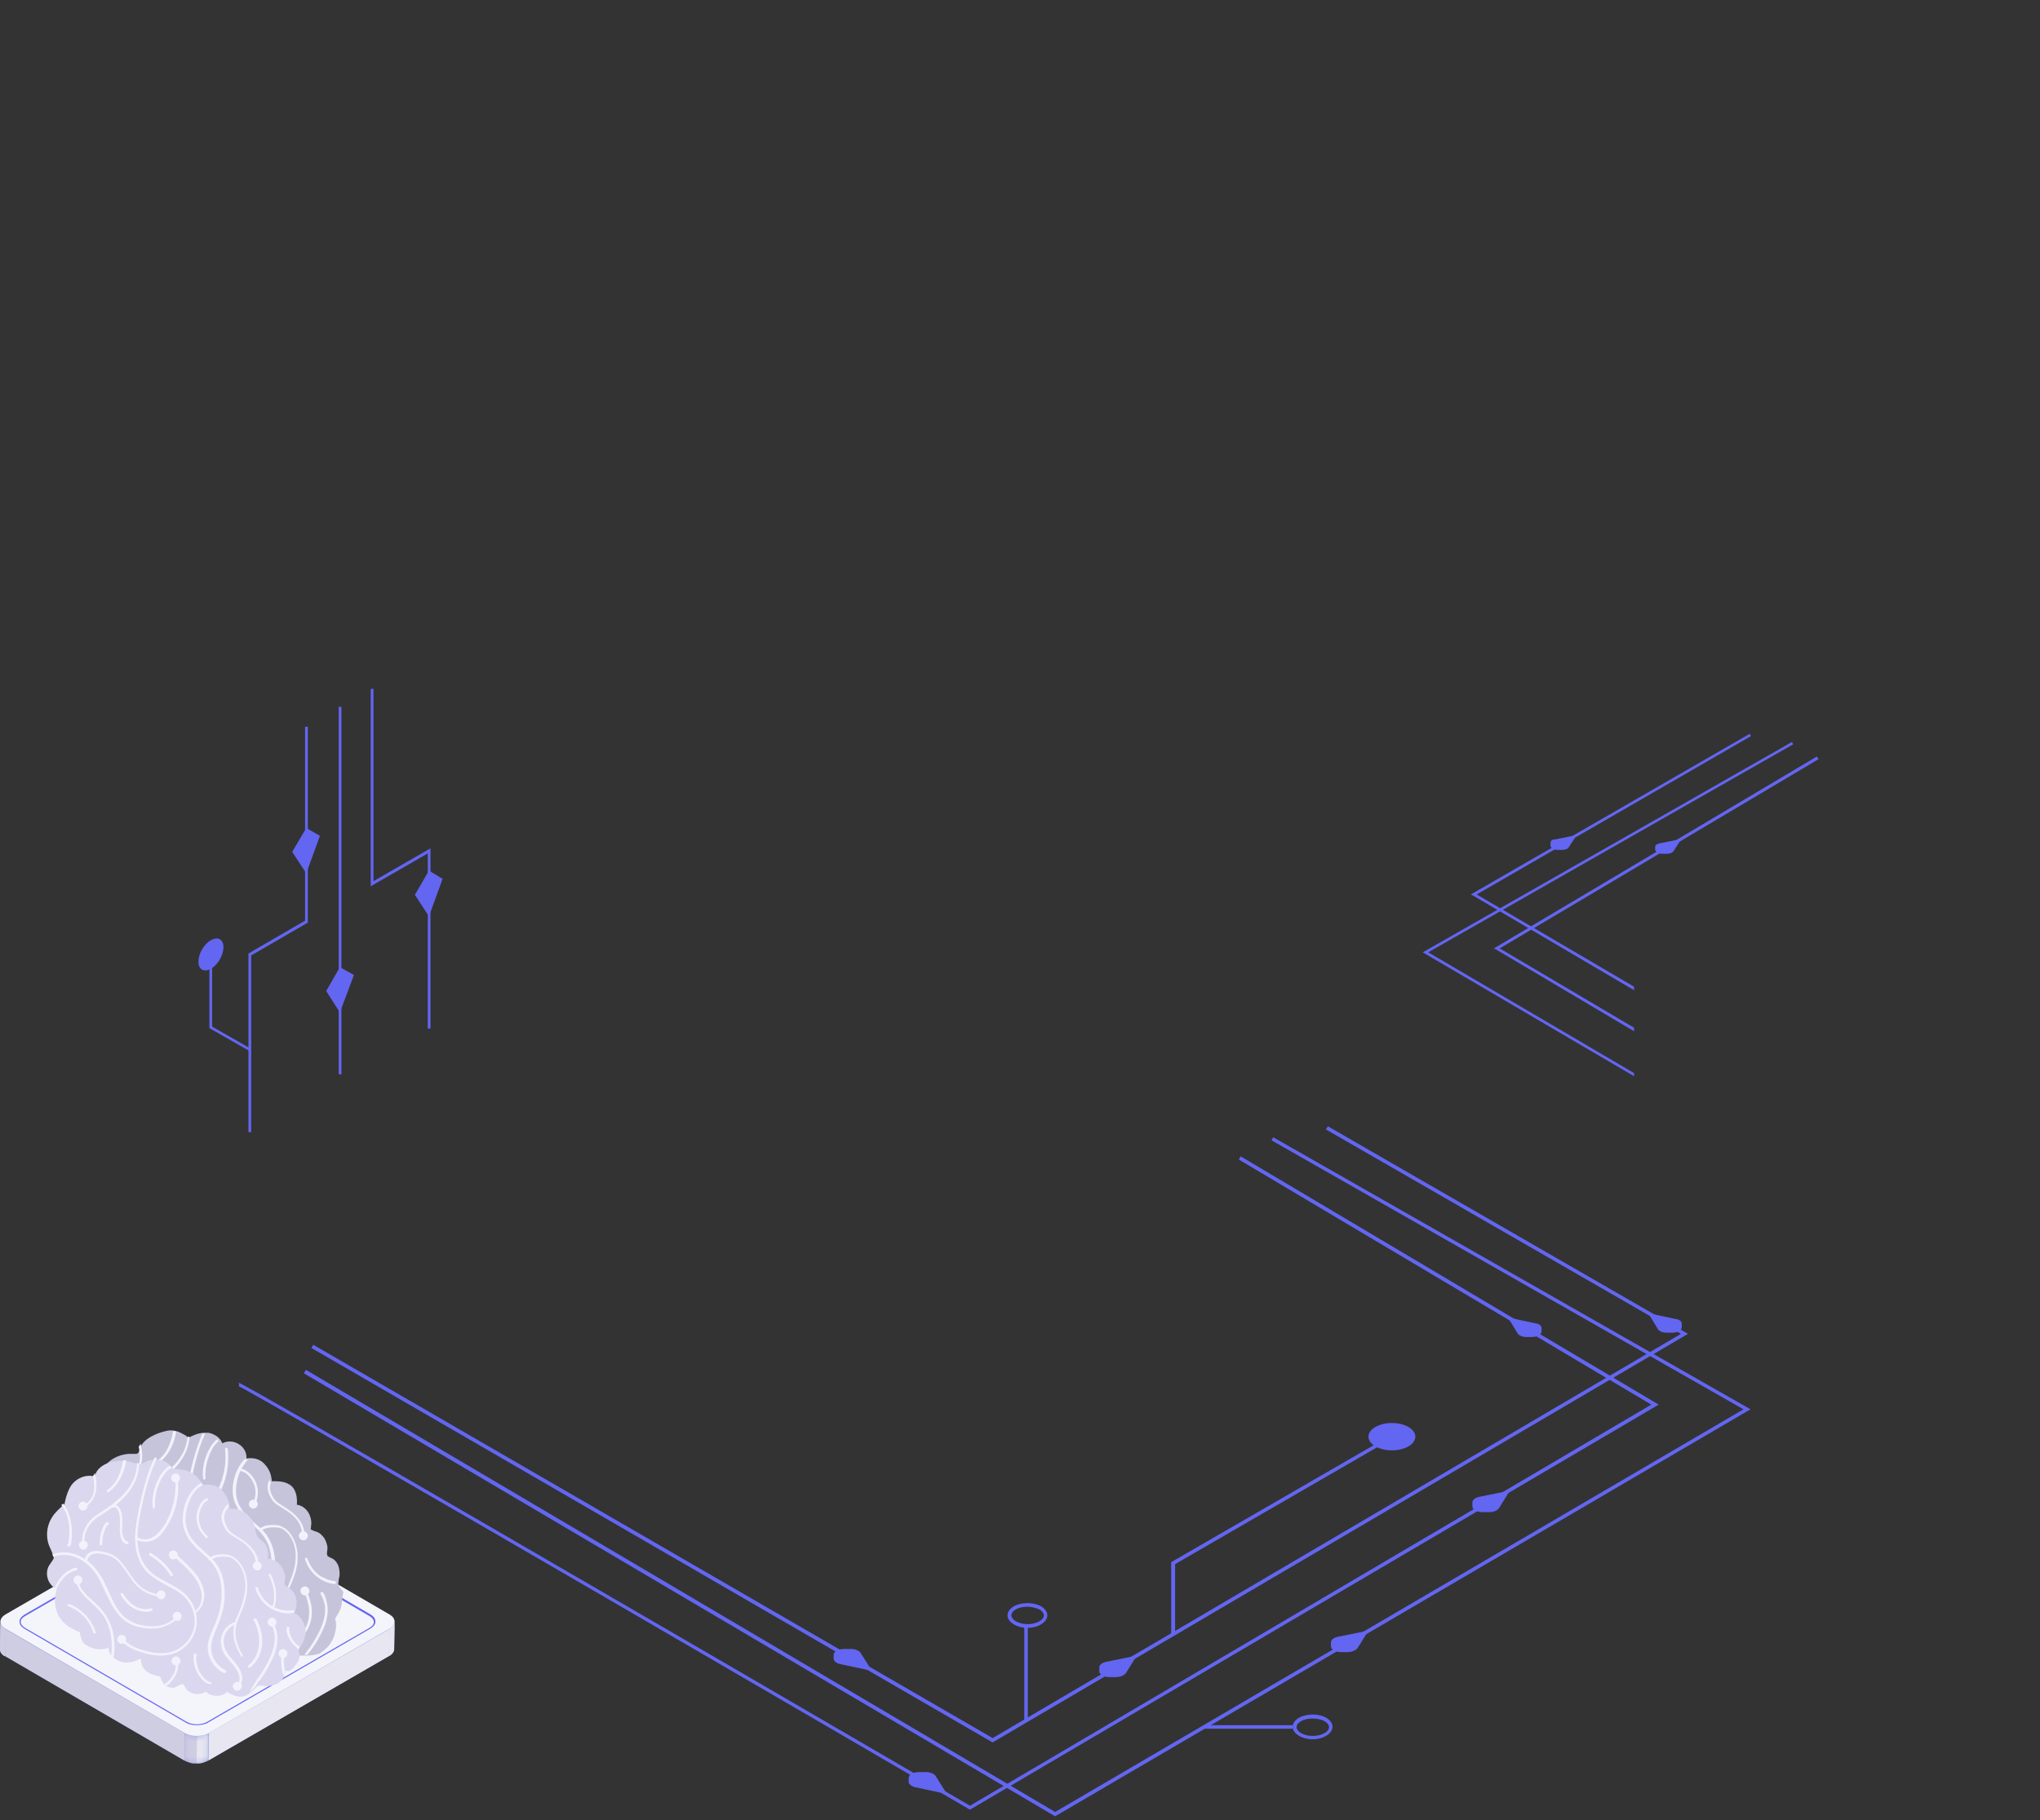 <?xml version="1.0" encoding="UTF-8"?> <svg xmlns="http://www.w3.org/2000/svg" width="400" height="357" viewBox="0 0 400 357" fill="none"><rect x="0" y="0" width="400" height="357" fill="#333333" stroke="none"/> <g clip-path="url(#clip0_177_7)"> <path d="M320.414 193.526L289.544 175.431L343.317 144.378L343.087 143.918L288.395 175.431L288.855 175.661L320.414 194.216V193.526Z" fill="#6366F1"></path> <path d="M320.414 201.577L294.064 186.012L356.568 148.902L356.262 148.365L292.915 186.012L293.374 186.242L320.414 202.267V201.577Z" fill="#6366F1"></path> <path d="M320.414 210.471L280.046 186.779L351.589 145.988L351.36 145.528L278.974 186.779L279.357 187.009L320.414 211.085V210.471Z" fill="#6366F1"></path> <path d="M324.55 166.076V166.613C324.55 167.073 325.163 167.457 325.929 167.457H326.848C327.461 167.457 327.997 167.227 328.15 166.92L329.682 164.543L325.546 165.386C324.933 165.463 324.55 165.77 324.55 166.076Z" fill="#6366F1"></path> <path d="M304.021 165.31V165.847C304.021 166.307 304.634 166.69 305.4 166.69H306.319C306.932 166.69 307.468 166.46 307.622 166.153L309.154 163.776L305.017 164.62C304.328 164.62 304.021 164.926 304.021 165.31Z" fill="#6366F1"></path> <path d="M194.638 341.738L194.485 341.662L61.049 264.374L61.432 263.76L194.638 340.895L329.605 261.613L259.977 221.513L260.36 220.899L330.984 261.613L330.448 261.92L194.638 341.738Z" fill="#6366F1"></path> <path d="M190.195 354.927L190.042 354.85C188.663 354.006 49.177 272.732 46.802 271.888L46.879 271.582L46.802 271.198C47.645 271.198 125.163 316.283 190.195 354.16L323.784 275.492L242.895 227.417L243.278 226.804L325.239 275.492L324.703 275.799L190.195 354.927Z" fill="#6366F1"></path> <path d="M206.894 356.229L206.741 356.153L59.594 269.357L59.977 268.667L206.894 355.386L341.861 276.411L249.33 223.659L249.636 223.046L343.24 276.411L342.704 276.718L206.894 356.229Z" fill="#6366F1"></path> <path d="M230.41 320.576H229.644V306.391L271.85 282.009L272.156 282.622L230.41 306.775V320.576Z" fill="#6366F1"></path> <path d="M253.466 338.364H236.231V339.054H253.466V338.364Z" fill="#6366F1"></path> <path d="M257.373 341.125C256.377 341.125 255.458 340.895 254.692 340.435C253.926 339.975 253.466 339.362 253.466 338.671C253.466 337.981 253.926 337.368 254.692 336.908C256.224 336.065 258.598 336.065 260.054 336.908C260.82 337.368 261.279 337.981 261.279 338.671C261.279 339.362 260.82 339.975 260.054 340.435C259.288 340.895 258.368 341.125 257.373 341.125ZM257.373 337.061C256.53 337.061 255.687 337.215 255.075 337.598C254.538 337.905 254.232 338.288 254.232 338.748C254.232 339.132 254.538 339.592 255.075 339.898C256.377 340.665 258.445 340.665 259.747 339.898C260.283 339.592 260.59 339.208 260.59 338.748C260.59 338.365 260.283 337.905 259.747 337.598C259.058 337.215 258.215 337.061 257.373 337.061Z" fill="#6366F1"></path> <path d="M201.532 319.119H200.843V337.368H201.532V319.119Z" fill="#6366F1"></path> <path d="M201.455 319.273C200.46 319.273 199.54 319.042 198.774 318.582C198.008 318.122 197.549 317.509 197.549 316.819C197.549 316.129 198.008 315.515 198.774 315.055C200.306 314.212 202.681 314.212 204.136 315.055C204.902 315.515 205.362 316.129 205.362 316.819C205.362 317.509 204.902 318.122 204.136 318.582C203.447 319.042 202.451 319.273 201.455 319.273ZM201.455 315.132C200.613 315.132 199.77 315.285 199.157 315.669C198.621 315.976 198.315 316.359 198.315 316.819C198.315 317.202 198.621 317.662 199.157 317.969C200.46 318.736 202.528 318.736 203.83 317.969C204.366 317.662 204.673 317.279 204.673 316.819C204.673 316.436 204.366 315.976 203.83 315.669C203.141 315.362 202.298 315.132 201.455 315.132Z" fill="#6366F1"></path> <path d="M272.922 284.463C275.461 284.463 277.518 283.261 277.518 281.779C277.518 280.297 275.461 279.096 272.922 279.096C270.384 279.096 268.326 280.297 268.326 281.779C268.326 283.261 270.384 284.463 272.922 284.463Z" fill="#6366F1"></path> <path d="M302.26 260.464V261.154C302.26 261.767 301.417 262.227 300.421 262.227H299.272C298.506 262.227 297.817 261.921 297.587 261.537L295.672 258.394L301.034 259.544C301.8 259.62 302.26 260.004 302.26 260.464Z" fill="#6366F1"></path> <path d="M329.759 259.62V260.31C329.759 260.923 328.916 261.384 327.92 261.384H326.771C326.005 261.384 325.316 261.077 325.086 260.693L323.171 257.55L328.533 258.7C329.299 258.777 329.759 259.16 329.759 259.62Z" fill="#6366F1"></path> <path d="M163.462 325.33V324.563C163.462 323.873 164.382 323.413 165.531 323.413H166.833C167.675 323.413 168.441 323.72 168.748 324.18L170.969 327.707L164.841 326.403C163.999 326.25 163.462 325.79 163.462 325.33Z" fill="#6366F1"></path> <path d="M178.169 349.482V348.716C178.169 348.025 179.088 347.565 180.237 347.565H181.54C182.382 347.565 183.148 347.872 183.455 348.332L185.676 351.859L179.548 350.556C178.782 350.402 178.169 349.942 178.169 349.482Z" fill="#6366F1"></path> <path d="M218.767 328.934H217.541C216.392 328.934 215.55 328.397 215.55 327.784V327.017C215.55 326.557 216.086 326.097 216.852 325.944L222.903 324.717L220.758 328.167C220.375 328.627 219.609 328.934 218.767 328.934Z" fill="#6366F1"></path> <path d="M291.995 296.577H290.693C289.544 296.577 288.702 296.041 288.702 295.427V294.661C288.702 294.201 289.238 293.74 290.004 293.587L296.055 292.36L293.91 295.811C293.604 296.271 292.838 296.577 291.995 296.577Z" fill="#6366F1"></path> <path d="M264.267 324.027H262.964C261.815 324.027 260.973 323.49 260.973 322.877V322.11C260.973 321.65 261.509 321.19 262.275 321.036L268.326 319.81L266.182 323.26C265.875 323.643 265.109 324.027 264.267 324.027Z" fill="#6366F1"></path> <path d="M48.717 222.049V187.009L59.824 180.569V142.538H60.36V180.952L49.253 187.393V222.049H48.717Z" fill="#6366F1"></path> <path d="M84.412 201.731H83.876V167.38L72.693 173.821V135.101H73.229V172.824L84.412 166.384V201.731Z" fill="#6366F1"></path> <path d="M66.948 138.628H66.411V210.702H66.948V138.628Z" fill="#6366F1"></path> <path d="M57.296 167.074L60.054 162.396L62.735 163.93L60.054 171.291L57.296 167.074Z" fill="#6366F1"></path> <path d="M63.96 194.37L66.641 189.692L69.399 191.226L66.641 198.587L63.96 194.37Z" fill="#6366F1"></path> <path d="M81.348 175.508L84.106 170.754L86.787 172.364L84.106 179.725L81.348 175.508Z" fill="#6366F1"></path> <path d="M48.87 206.102L41.057 201.655V187.163H41.593V201.348L49.1 205.642L48.87 206.102Z" fill="#6366F1"></path> <path d="M38.912 188.619C38.912 190.153 39.985 190.766 41.364 190C42.742 189.233 43.815 187.316 43.815 185.782C43.815 184.249 42.742 183.636 41.364 184.402C39.985 185.169 38.912 187.009 38.912 188.619Z" fill="#6366F1"></path> <path d="M0.077 318.122L0 323.413C0 323.489 0 323.566 0 323.643V323.719C0 323.796 0 323.796 0.077 323.873C0.077 323.949 0.153 324.026 0.153 324.026C0.153 324.026 0.153 324.026 0.153 324.103C0.23 324.179 0.23 324.256 0.306 324.333C0.306 324.333 0.306 324.333 0.383 324.409C0.46 324.486 0.46 324.486 0.536 324.563C0.536 324.563 0.613 324.563 0.613 324.639C0.689 324.716 0.766 324.793 0.919 324.793L36.078 345.265C36.231 345.341 36.461 345.418 36.614 345.495C36.691 345.495 36.767 345.572 36.844 345.572C36.997 345.648 37.074 345.648 37.227 345.725C37.304 345.725 37.38 345.725 37.457 345.802C37.61 345.802 37.687 345.878 37.84 345.878C37.916 345.878 37.993 345.878 38.146 345.878C38.3 345.878 38.376 345.878 38.529 345.878C38.606 345.878 38.759 345.878 38.836 345.878C38.912 345.878 38.989 345.878 39.142 345.878C39.295 345.878 39.372 345.802 39.525 345.802C39.602 345.802 39.678 345.802 39.755 345.725C39.908 345.725 39.985 345.648 40.138 345.572C40.215 345.572 40.291 345.572 40.368 345.495C40.521 345.418 40.751 345.341 40.904 345.265L76.293 324.793C76.982 324.409 77.288 323.873 77.288 323.413L77.365 318.045C77.365 317.509 77.059 317.049 76.369 316.665L41.21 296.193C39.908 295.426 37.763 295.426 36.461 296.193L1.072 316.665C0.383 317.125 0.077 317.585 0.077 318.122ZM77.212 318.659V318.582C77.212 318.582 77.212 318.582 77.212 318.659ZM77.288 318.275V318.199C77.365 318.199 77.365 318.199 77.288 318.275ZM77.288 318.429V318.352C77.288 318.429 77.288 318.429 77.288 318.429ZM76.982 318.966L77.059 318.889C76.982 318.966 76.982 318.966 76.982 318.966ZM77.059 318.812C77.059 318.812 77.059 318.735 77.135 318.735C77.135 318.735 77.135 318.812 77.059 318.812Z" fill="#98A4E0"></path> <path d="M0.077 318.122L0 323.489C0 324.026 0.306 324.486 0.996 324.869L1.072 319.502C0.383 319.119 0.077 318.582 0.077 318.122Z" fill="#CFCDE2"></path> <mask id="mask0_177_7" style="mask-type:luminance" maskUnits="userSpaceOnUse" x="0" y="318" width="2" height="7"> <path d="M0.077 318.122L0 323.489C0 324.026 0.306 324.486 0.996 324.869L1.072 319.502C0.383 319.119 0.077 318.582 0.077 318.122Z" fill="white"></path> </mask> <g mask="url(#mask0_177_7)"> <path d="M0.077 318.122L0 323.489C0 323.643 0 323.796 0.077 323.949L0.153 318.582C0.077 318.429 0.077 318.275 0.077 318.122Z" fill="#CFCDE2"></path> <path d="M0.153 318.582L0.077 323.949C0.23 324.256 0.536 324.639 0.996 324.869L1.072 319.502C0.613 319.195 0.306 318.889 0.153 318.582Z" fill="#CFCDE2"></path> </g> <path d="M77.288 323.412L77.365 318.045C77.365 318.582 77.058 319.042 76.369 319.425L76.293 324.792C76.982 324.409 77.288 323.872 77.288 323.412Z" fill="#E7E6F1"></path> <mask id="mask1_177_7" style="mask-type:luminance" maskUnits="userSpaceOnUse" x="76" y="318" width="2" height="7"> <path d="M77.288 323.412L77.365 318.045C77.365 318.582 77.058 319.042 76.369 319.425L76.293 324.792C76.982 324.409 77.288 323.872 77.288 323.412Z" fill="white"></path> </mask> <g mask="url(#mask1_177_7)"> <path d="M76.369 319.502L76.293 324.869C76.982 324.486 77.288 323.949 77.288 323.489L77.365 318.122C77.365 318.582 76.982 319.119 76.369 319.502Z" fill="#E7E6F1"></path> </g> <path d="M0.996 319.502V324.792L36.155 345.265V339.897L0.996 319.502Z" fill="#CFCDE2"></path> <path d="M40.98 339.897L40.904 345.265L76.293 324.792L76.369 319.502L40.98 339.897Z" fill="#E7E6F1"></path> <mask id="mask2_177_7" style="mask-type:luminance" maskUnits="userSpaceOnUse" x="36" y="339" width="5" height="7"> <path d="M36.155 339.897L36.078 345.265C37.38 346.031 39.525 346.031 40.827 345.265L40.904 339.897C39.602 340.664 37.533 340.664 36.155 339.897Z" fill="white"></path> </mask> <g mask="url(#mask2_177_7)"> <path d="M36.155 339.897L36.078 345.265C36.767 345.648 37.61 345.878 38.529 345.801L38.606 340.434C37.763 340.511 36.844 340.281 36.155 339.897Z" fill="#CFCDE2"></path> <path d="M38.606 340.511L38.529 345.879C39.372 345.879 40.215 345.649 40.827 345.342L40.904 339.975C40.291 340.281 39.449 340.511 38.606 340.511Z" fill="#E7E6F1"></path> </g> <path d="M1.072 316.665C-0.23 317.432 -0.23 318.659 1.072 319.426L36.231 339.898C37.533 340.664 39.678 340.664 40.98 339.898L76.369 319.426C77.671 318.659 77.671 317.432 76.369 316.665L41.21 296.193C39.908 295.426 37.763 295.426 36.461 296.193L1.072 316.665Z" fill="#F4F4FB"></path> <path d="M38.606 338.364C37.763 338.364 36.997 338.211 36.385 337.828L4.749 319.426C4.136 319.042 3.83 318.582 3.83 318.046C3.83 317.509 4.213 317.049 4.826 316.665L36.614 298.264C37.84 297.574 39.831 297.574 41.057 298.264L72.692 316.665C73.305 317.049 73.612 317.509 73.612 318.046C73.612 318.582 73.229 319.042 72.616 319.426L40.827 337.828C40.215 338.211 39.372 338.364 38.606 338.364ZM4.902 316.972C4.366 317.279 4.06 317.662 4.06 318.122C4.06 318.506 4.366 318.966 4.902 319.272L36.538 337.674C37.687 338.364 39.525 338.364 40.674 337.674L72.463 319.272C72.999 318.966 73.305 318.582 73.305 318.122C73.305 317.739 72.999 317.279 72.463 316.972L40.827 298.57C39.678 297.88 37.84 297.88 36.691 298.57L4.902 316.972Z" fill="#6366F1"></path> <path d="M67.024 314.441C66.948 314.671 66.948 314.978 66.871 315.208C66.794 315.438 66.718 315.592 66.641 315.822C66.411 316.282 66.181 316.742 65.875 317.202C65.799 317.355 65.722 317.508 65.645 317.585C65.722 317.585 65.722 317.662 65.799 317.815C65.875 318.122 65.952 318.659 65.875 319.349C65.799 319.732 65.722 320.192 65.569 320.729C65.492 321.035 65.339 321.342 65.186 321.649C64.726 322.569 63.96 323.489 62.735 324.256C62.352 324.486 61.432 324.639 60.513 324.716C60.283 324.716 60.054 324.716 59.9 324.716C58.981 324.716 58.215 324.716 58.215 324.716C58.215 324.716 57.909 324.869 57.449 325.022C57.066 325.176 56.53 325.406 55.994 325.636C53.466 326.633 49.713 327.859 49.559 326.709C45.5 328.55 44.198 326.249 44.427 324.562C43.049 326.249 40.368 325.483 40.138 323.336C35.925 322.722 36.461 319.885 36.461 319.885C32.555 322.186 30.027 319.272 30.257 317.892C28.648 318.505 26.81 318.122 25.507 317.125C24.971 316.742 24.665 314.901 24.665 314.901C24.665 314.901 24.205 314.825 23.516 314.518C22.214 313.905 21.141 313.061 20.529 311.758C19.762 310.301 19.686 308.461 20.222 306.851C19.303 306.314 18.537 305.471 18.307 304.397C18.154 303.707 18.307 302.864 18.69 302.174C18.92 301.867 19.38 301.407 19.303 301.023C19.303 300.64 18.69 299.95 18.537 299.643C18.077 298.647 17.848 297.65 17.694 296.576C17.618 295.81 17.618 295.503 18.077 294.889C18.69 294.276 19.303 293.663 19.762 292.896C19.839 292.743 19.916 292.589 19.916 292.436C19.916 292.283 19.839 292.129 19.839 292.053C19.073 290.212 19.839 287.989 21.371 286.685C22.444 285.765 23.746 285.305 25.124 285.152C25.354 285.152 25.737 285.152 26.12 285.152C26.503 285.152 26.81 285.152 26.963 285.075C27.346 284.845 27.346 284.078 27.576 283.695C27.882 283.158 28.342 282.622 28.878 282.238C29.72 281.625 30.793 281.165 31.789 280.858C32.401 280.705 33.091 280.475 33.703 280.551C34.01 280.551 34.316 280.628 34.546 280.705C34.699 280.705 34.776 280.781 34.929 280.781C35.465 281.011 36.002 281.318 36.538 281.625C36.614 281.701 36.614 281.701 36.691 281.778C36.767 281.855 36.844 281.932 36.997 281.932C37.151 281.932 37.227 281.855 37.38 281.778C37.457 281.778 37.457 281.701 37.533 281.701C38.3 281.318 39.219 281.011 40.138 281.011C40.291 281.011 40.521 281.011 40.674 281.011C40.751 281.011 40.827 281.011 40.904 281.011C41.67 281.165 42.436 281.548 42.972 282.085C43.049 282.238 43.202 282.315 43.278 282.468C43.432 282.698 43.508 282.852 43.585 283.082C44.581 282.545 45.883 282.622 46.802 283.235C47.721 283.772 48.334 284.768 48.334 285.842C48.334 285.919 48.334 285.919 48.334 285.995V286.072C48.334 286.072 48.564 285.995 48.947 285.995C49.023 285.995 49.1 285.995 49.1 285.995C49.866 285.995 51.015 286.149 51.934 287.222C52.7 288.065 53.083 288.909 53.236 289.982C53.236 290.136 53.313 290.366 53.313 290.519C53.389 290.519 53.466 290.519 53.543 290.519C54.309 290.519 55.151 290.519 55.841 290.749C56.3 290.902 56.76 291.132 57.143 291.439C58.139 292.359 58.292 293.816 58.215 295.119C59.288 295.273 60.207 296.04 60.666 297.036C60.896 297.573 61.049 298.186 61.049 298.723C61.049 299.03 60.973 299.26 60.973 299.567C60.896 300.027 60.82 299.873 61.203 300.103C61.662 300.333 62.198 300.41 62.658 300.717C63.041 301.023 63.424 301.407 63.654 301.79C63.807 302.097 63.96 302.404 64.037 302.71C64.113 302.864 64.113 303.094 64.19 303.324C64.266 303.707 64.113 304.244 64.113 304.627C64.113 304.78 64.113 304.934 64.19 305.087C64.19 305.164 64.266 305.241 64.343 305.241C64.42 305.317 64.496 305.394 64.573 305.394C64.803 305.547 65.109 305.624 65.339 305.777C65.799 306.084 66.105 306.544 66.335 307.081C66.564 307.771 66.641 308.461 66.564 309.151C66.488 309.458 66.411 309.688 66.411 309.994C66.411 310.148 66.335 310.301 66.335 310.531C66.335 310.684 66.335 310.761 66.411 310.914C66.564 311.451 67.101 311.758 67.331 312.295C67.101 313.061 67.101 313.828 67.024 314.441Z" fill="#C6C4DB"></path> <path d="M44.657 311.758C44.581 311.835 44.504 311.911 44.428 311.988C44.351 312.065 44.274 312.141 44.198 312.141C43.355 312.755 41.9 313.752 39.678 313.752C39.525 313.752 39.449 313.752 39.295 313.752C37.074 313.675 35.236 313.062 33.933 311.911C32.325 310.531 31.406 308.538 30.486 306.621C29.95 305.471 29.414 304.244 28.725 303.171C27.652 301.56 26.12 300.334 24.588 299.72C23.133 299.183 21.524 299.183 20.222 299.644C20.222 299.49 20.146 299.337 20.069 299.183C21.524 298.647 23.209 298.647 24.818 299.26C25.431 299.49 26.044 299.797 26.657 300.257C26.81 300.41 27.04 300.487 27.193 300.64C27.959 301.254 28.648 302.02 29.261 302.941C30.027 304.014 30.563 305.241 31.099 306.468C32.018 308.461 32.784 310.301 34.393 311.605C35.619 312.601 37.304 313.215 39.449 313.292C41.67 313.368 43.049 312.525 43.968 311.835C44.044 311.758 44.198 311.681 44.274 311.605C44.351 311.528 44.428 311.451 44.504 311.375C44.581 311.298 44.81 311.298 44.887 311.451C44.81 311.528 44.734 311.681 44.657 311.758Z" fill="#F2F2FC"></path> <path d="M37.151 281.779C37.074 283.542 36.385 285.306 35.159 286.916C34.393 287.913 33.55 288.756 32.631 289.446C32.401 289.6 32.248 289.753 32.018 289.906C31.252 290.443 30.486 290.98 29.797 291.44L29.644 291.516C29.108 291.823 28.571 292.207 28.188 292.59C27.116 293.587 26.427 295.043 26.427 296.5C26.427 296.807 26.427 297.114 26.503 297.42C26.503 297.574 26.427 297.727 26.273 297.727C26.12 297.727 26.044 297.65 26.044 297.497C25.967 297.19 25.967 296.884 25.967 296.577C25.967 294.967 26.656 293.357 27.882 292.207C28.342 291.746 28.878 291.44 29.414 291.056L29.567 290.98C31.329 289.83 33.397 288.373 34.852 286.533C36.002 285.076 36.614 283.466 36.767 281.856C36.921 281.856 36.997 281.779 37.151 281.702C36.997 281.855 37.074 281.779 37.151 281.779Z" fill="#F2F2FC"></path> <path d="M34.776 297.19C34.393 297.19 33.933 296.884 33.704 296.424C33.244 295.504 33.244 294.43 33.321 293.357V293.05C33.321 292.053 33.321 290.903 32.631 290.136C32.478 289.983 32.248 289.906 32.172 289.983C32.018 290.06 31.865 290.06 31.789 289.906C31.712 289.753 31.712 289.6 31.865 289.523C32.248 289.293 32.708 289.523 32.938 289.753C33.78 290.596 33.857 291.977 33.78 293.05V293.357C33.704 294.353 33.704 295.35 34.163 296.117C34.24 296.27 34.47 296.654 34.776 296.654C34.929 296.654 35.006 296.73 35.006 296.884C35.082 297.114 34.929 297.19 34.776 297.19Z" fill="#F2F2FC"></path> <path d="M27.576 283.158C27.729 283.925 27.882 284.692 27.882 285.535C27.882 286.839 27.499 287.989 26.81 288.832C26.58 289.139 26.273 289.369 26.044 289.599C25.89 289.676 25.814 289.829 25.661 289.906C25.584 289.906 25.584 289.982 25.507 289.982C25.431 289.982 25.354 289.982 25.278 289.906C25.201 289.829 25.201 289.599 25.354 289.522C25.507 289.446 25.661 289.292 25.814 289.215C26.044 289.062 26.273 288.832 26.503 288.602C27.116 287.912 27.499 286.839 27.422 285.612C27.422 284.998 27.346 284.385 27.193 283.772L27.576 283.158Z" fill="#F2F2FC"></path> <path d="M54.079 322.339C54.002 322.416 53.926 322.493 53.849 322.493H53.773C51.704 321.572 50.326 319.272 50.555 316.972C50.632 315.899 51.092 314.825 51.551 313.828L51.704 313.445C52.7 311.145 53.16 309.305 53.236 307.618C53.466 302.481 51.321 300.64 49.33 298.877C48.028 297.727 46.649 296.5 45.959 294.43C45.117 292.053 45.883 288.526 47.721 286.456C47.798 286.302 47.951 286.226 48.104 286.072C48.104 286.149 48.104 286.149 48.104 286.226V286.302C48.104 286.302 48.334 286.226 48.717 286.226C48.487 286.379 48.334 286.609 48.181 286.839C46.572 288.756 45.806 292.13 46.572 294.353C47.185 296.27 48.487 297.343 49.789 298.57C50.249 299.03 50.785 299.414 51.245 299.874C51.398 300.027 51.475 300.104 51.628 300.257C53.007 301.791 54.079 303.937 53.926 307.694C53.849 309.458 53.39 311.375 52.394 313.675L52.241 314.058C51.858 314.978 51.398 315.975 51.321 317.049C51.092 319.119 52.317 321.189 54.232 322.033C54.079 322.033 54.156 322.186 54.079 322.339Z" fill="#F2F2FC"></path> <path d="M32.248 317.586C32.248 318.353 32.172 318.966 32.018 319.579C31.865 319.426 31.712 319.349 31.559 319.196C31.635 318.736 31.712 318.199 31.712 317.586C31.788 314.979 31.099 312.525 29.797 310.838C29.184 310.072 28.495 309.458 27.805 308.768C26.886 307.925 25.89 307.005 25.278 305.931C25.048 305.625 24.971 305.241 24.895 305.011C24.818 304.781 24.818 304.551 24.895 304.321C24.895 304.168 25.048 304.091 25.201 304.168C25.354 304.168 25.431 304.321 25.354 304.474C25.278 304.628 25.278 304.858 25.354 305.011C25.431 305.241 25.507 305.471 25.661 305.701C26.273 306.775 27.193 307.541 28.112 308.385C28.801 309.075 29.567 309.688 30.18 310.532C31.635 312.372 32.325 314.826 32.248 317.586Z" fill="#F2F2FC"></path> <path d="M64.267 316.052C64.19 317.125 63.96 318.352 63.347 319.579C62.811 320.805 62.122 322.109 61.049 323.566C60.973 323.719 60.82 323.872 60.743 323.949C60.59 324.179 60.437 324.332 60.283 324.562C60.054 324.562 59.824 324.562 59.671 324.562C59.901 324.256 60.13 323.949 60.36 323.642C60.437 323.489 60.59 323.336 60.666 323.259C61.662 321.802 62.352 320.575 62.888 319.349C63.424 318.122 63.73 316.972 63.73 315.975C63.807 314.978 63.577 314.058 63.194 313.291C63.118 313.061 62.964 312.908 62.888 312.678C62.811 312.601 62.811 312.371 62.964 312.295C63.041 312.218 63.271 312.218 63.347 312.371C63.501 312.601 63.654 312.831 63.73 313.061C64.113 314.058 64.267 315.055 64.267 316.052Z" fill="#F2F2FC"></path> <path d="M57.373 319.195C57.296 319.195 57.22 319.118 57.143 319.042C55.841 316.972 55.305 314.748 55.841 312.754C55.994 312.141 56.224 311.604 56.53 310.991L56.607 310.761C57.22 309.304 57.986 307.311 57.986 305.317C57.986 303.247 57.296 301.407 55.994 300.333C55.688 300.027 55.305 299.797 54.998 299.72C54.615 299.566 54.156 299.566 53.696 299.566C53.16 299.566 52.624 299.566 52.011 299.797C51.705 299.873 51.475 300.027 51.245 300.257C51.168 300.333 50.938 300.333 50.862 300.257C50.785 300.18 50.785 300.027 50.862 299.873C51.092 299.643 51.475 299.49 51.781 299.336C52.394 299.106 53.083 299.106 53.62 299.106C54.079 299.106 54.615 299.106 55.075 299.336C55.458 299.49 55.841 299.72 56.224 300.027C57.603 301.253 58.369 303.247 58.369 305.394C58.369 307.541 57.603 309.534 56.913 311.068L56.76 311.298C56.53 311.834 56.3 312.371 56.147 312.985C55.688 314.748 56.147 316.895 57.373 318.812C57.449 318.965 57.449 319.118 57.296 319.195C57.449 319.195 57.373 319.195 57.373 319.195Z" fill="#F2F2FC"></path> <path d="M23.746 297.113C23.669 297.42 23.516 297.65 23.286 297.65H23.209C23.056 297.65 22.98 297.497 22.98 297.343C22.98 297.19 23.056 297.113 23.209 297.113V297.037C23.439 295.503 23.439 294.2 23.286 293.05C23.056 291.669 22.597 290.519 21.831 289.523C21.907 289.446 21.984 289.369 22.061 289.369C22.137 289.292 22.214 289.216 22.214 289.216C22.98 290.213 23.516 291.516 23.746 292.973C24.052 294.2 23.976 295.58 23.746 297.113Z" fill="#F2F2FC"></path> <path d="M42.896 282.622C42.359 283.082 41.9 283.618 41.517 284.385C40.598 286.149 40.138 288.066 40.291 289.906C40.291 290.059 40.215 290.136 40.061 290.212C39.908 290.212 39.832 290.136 39.832 289.982C39.602 288.066 40.061 285.995 41.057 284.155C41.517 283.312 42.053 282.698 42.589 282.238C42.666 282.392 42.742 282.468 42.896 282.622Z" fill="#F2F2FC"></path> <path d="M48.258 313.675C47.798 315.822 46.266 317.739 44.198 318.582C43.355 318.889 42.436 319.119 41.364 319.119C40.291 319.119 39.142 318.965 37.917 318.582C36.231 318.122 34.929 317.509 34.087 316.665C33.857 316.435 33.704 316.282 33.474 316.052C33.397 315.975 33.397 315.745 33.55 315.668C33.627 315.592 33.857 315.592 33.934 315.745C34.087 315.975 34.316 316.129 34.47 316.359C35.312 317.125 36.461 317.662 38.07 318.122C40.444 318.812 42.436 318.812 44.045 318.122C45.883 317.355 47.338 315.592 47.798 313.598C48.181 311.605 47.568 309.458 46.189 307.924C45.194 306.774 43.738 306.008 42.359 305.317C40.981 304.551 39.525 303.784 38.376 302.557C37.074 301.1 36.308 299.03 36.231 296.73C36.231 296.5 36.231 296.27 36.231 296.04C36.231 295.963 36.231 295.886 36.231 295.886C36.231 294.046 36.614 292.283 36.921 290.596C37.534 287.529 38.376 284.232 39.678 281.165C39.832 281.165 40.061 281.165 40.215 281.165C38.836 284.232 38.07 287.529 37.457 290.673C37.074 292.359 36.768 294.123 36.768 295.886C36.768 296.117 36.768 296.27 36.768 296.5C36.768 296.577 36.768 296.653 36.768 296.73C36.844 298.953 37.61 300.947 38.836 302.25C39.832 303.401 41.287 304.167 42.666 304.857C44.045 305.624 45.5 306.391 46.572 307.618C47.262 308.384 47.798 309.381 48.104 310.378C48.181 310.531 48.181 310.761 48.258 310.915C48.411 311.835 48.487 312.755 48.258 313.675Z" fill="#F2F2FC"></path> <path d="M38.146 296.73C37.457 296.73 36.767 296.5 36.308 296.117C36.231 296.04 36.155 295.887 36.308 295.734C36.385 295.657 36.538 295.58 36.691 295.734C37.533 296.424 38.759 296.347 39.602 295.887C40.444 295.504 41.134 294.737 41.9 293.663C43.661 290.903 44.504 287.453 44.121 284.232C44.121 284.079 44.198 284.002 44.351 283.926C44.504 283.926 44.581 284.002 44.657 284.156C45.04 287.606 44.274 291.056 42.359 293.97C41.593 295.197 40.827 295.964 39.908 296.424C39.219 296.654 38.682 296.73 38.146 296.73Z" fill="#F2F2FC"></path> <path d="M48.028 310.992C47.951 310.992 47.874 310.915 47.798 310.838C47.721 310.685 47.721 310.531 47.874 310.455C48.717 309.918 49.33 308.845 49.33 307.618C49.407 306.621 49.023 305.471 48.411 304.398C47.798 303.401 46.955 302.481 46.189 301.714C45.423 300.947 44.581 300.18 43.661 299.414C43.585 299.337 43.508 299.184 43.585 299.03C43.662 298.954 43.815 298.877 43.968 298.954C44.964 299.644 45.883 300.564 46.572 301.254C47.338 302.021 48.258 302.941 48.87 304.014C49.56 305.164 49.943 306.391 49.866 307.464C49.789 308.768 49.177 309.995 48.181 310.685C48.104 310.992 48.104 310.992 48.028 310.992Z" fill="#F2F2FC"></path> <path d="M51.015 324.639C50.479 324.563 50.019 324.333 49.56 323.873C48.257 322.569 47.568 320.652 47.798 318.812C47.798 318.659 47.951 318.582 48.104 318.582C48.257 318.582 48.334 318.735 48.334 318.889C48.104 320.576 48.717 322.339 49.943 323.566C50.326 323.949 50.709 324.179 51.092 324.256C51.245 324.256 51.321 324.409 51.321 324.563C51.245 324.486 51.168 324.639 51.015 324.639Z" fill="#F2F2FC"></path> <path d="M38.529 310.454C37.687 310.454 36.844 310.224 36.078 309.764C35.082 309.228 34.24 308.307 33.55 307.157C33.474 307.004 33.55 306.851 33.627 306.774C33.78 306.697 33.933 306.774 34.01 306.851C34.623 307.924 35.465 308.767 36.308 309.304C37.304 309.918 38.529 310.071 39.525 309.764C39.678 309.764 39.831 309.841 39.831 309.918C39.831 310.071 39.755 310.224 39.678 310.224C39.295 310.454 38.912 310.454 38.529 310.454Z" fill="#F2F2FC"></path> <path d="M28.418 314.672C28.342 314.672 28.189 314.595 28.189 314.518C27.499 312.142 25.584 310.148 23.286 309.305C23.133 309.228 23.056 309.075 23.133 308.998C23.21 308.845 23.363 308.768 23.439 308.845C25.89 309.765 27.882 311.912 28.648 314.365C28.648 314.518 28.572 314.672 28.418 314.672Z" fill="#F2F2FC"></path> <path d="M59.747 301.177C59.747 301.33 59.671 301.407 59.518 301.407C59.364 301.407 59.288 301.254 59.288 301.177C59.288 300.947 59.288 300.717 59.211 300.487C59.135 300.027 58.981 299.567 58.828 299.107C58.139 297.573 56.683 296.576 55.534 295.886L55.305 295.733C54.692 295.35 54.079 295.043 53.619 294.506C53.313 294.199 53.083 293.739 52.853 293.279C52.547 292.589 52.471 292.053 52.471 291.516C52.471 291.056 52.624 290.596 52.853 290.136C52.853 290.289 52.93 290.519 52.93 290.672C53.007 290.672 53.083 290.672 53.16 290.672C53.083 290.979 53.007 291.209 52.93 291.516C52.93 291.976 53.007 292.513 53.236 293.049C53.466 293.509 53.619 293.893 53.926 294.199C54.309 294.66 54.922 295.043 55.458 295.35L55.688 295.503C56.913 296.27 58.445 297.343 59.211 298.953C59.441 299.413 59.594 299.95 59.671 300.563C59.747 300.64 59.747 300.947 59.747 301.177Z" fill="#F2F2FC"></path> <path d="M49.866 295.273C49.943 295.273 49.943 295.197 50.019 295.12C50.556 293.97 50.709 292.666 50.402 291.44C50.096 290.213 49.33 289.139 48.258 288.449C47.721 288.143 47.262 287.989 46.879 287.989C46.725 287.989 46.649 288.143 46.649 288.219C46.649 288.373 46.802 288.449 46.879 288.449C47.185 288.449 47.568 288.603 48.028 288.833C48.947 289.446 49.636 290.443 49.943 291.516C50.249 292.59 50.096 293.817 49.636 294.813C49.56 294.967 49.636 295.12 49.713 295.12C49.713 295.35 49.789 295.35 49.866 295.273Z" fill="#F2F2FC"></path> <path d="M41.363 307.387C39.602 307.311 37.916 306.544 36.691 305.317C35.925 304.627 35.389 303.707 34.776 302.863C33.933 301.637 33.167 300.41 31.942 299.72C31.405 299.413 30.716 299.183 29.874 299.03C29.261 298.953 28.571 298.8 27.882 299.106C27.346 299.336 26.886 299.873 26.963 300.487C26.963 300.64 26.886 300.793 26.733 300.793C26.58 300.793 26.427 300.717 26.427 300.563C26.273 299.72 26.963 298.876 27.652 298.646C28.418 298.34 29.261 298.416 29.874 298.57C30.793 298.723 31.482 298.953 32.095 299.336C33.397 300.103 34.24 301.407 35.082 302.633C35.618 303.477 36.231 304.32 36.921 305.01C38.07 306.16 39.602 306.851 41.21 306.927C41.363 306.927 41.44 307.081 41.44 307.234C41.67 307.311 41.517 307.387 41.363 307.387Z" fill="#F2F2FC"></path> <path d="M56.453 325.253C56.377 325.253 56.3 325.253 56.3 325.176C56.224 325.1 56.224 324.946 56.3 324.793C56.76 324.256 56.913 323.413 56.607 322.646C56.377 321.879 55.841 321.189 55.304 320.576C55.228 320.499 55.151 320.346 55.075 320.269C54.615 319.733 54.079 319.196 53.696 318.506C53.16 317.509 52.93 316.282 53.236 315.209C53.543 313.905 54.615 312.755 55.917 312.372C56.071 312.295 56.224 312.372 56.224 312.525C56.3 312.679 56.224 312.832 56.071 312.832C54.922 313.215 54.079 314.135 53.773 315.286C53.543 316.206 53.696 317.279 54.232 318.199C54.538 318.813 55.075 319.349 55.534 319.886C55.611 319.963 55.688 320.116 55.764 320.193C56.3 320.806 56.913 321.573 57.143 322.416C57.449 323.413 57.296 324.41 56.683 325.1C56.607 325.253 56.53 325.253 56.453 325.253Z" fill="#F2F2FC"></path> <path d="M65.875 310.148C65.875 310.301 65.799 310.455 65.799 310.685C64.65 310.608 63.577 310.225 62.658 309.611C61.356 308.768 60.283 307.388 59.824 305.854C59.747 305.701 59.824 305.548 59.977 305.548C60.13 305.471 60.283 305.548 60.283 305.701C60.743 307.081 61.662 308.385 62.888 309.151C62.964 309.228 63.117 309.305 63.194 309.305C63.347 309.381 63.501 309.458 63.654 309.535C64.42 309.918 65.109 310.071 65.875 310.148Z" fill="#F2F2FC"></path> <path d="M58.675 321.419C58.598 321.419 58.522 321.419 58.445 321.342C58.368 321.265 58.368 321.035 58.522 320.959C59.671 320.039 60.437 318.582 60.59 316.895C60.743 315.438 60.36 313.905 59.671 312.295C59.594 312.295 59.517 312.295 59.441 312.218C59.364 312.141 59.364 311.988 59.441 311.834C59.517 311.758 59.671 311.758 59.747 311.758C59.901 311.758 60.054 311.911 60.13 312.065C60.896 313.751 61.279 315.361 61.126 316.895C60.973 318.658 60.13 320.269 58.905 321.265C58.828 321.419 58.752 321.419 58.675 321.419Z" fill="#F2F2FC"></path> <path d="M34.546 280.705C34.393 281.855 34.087 282.775 33.703 283.619C33.091 284.999 32.248 286.072 31.176 286.839C31.099 286.839 31.099 286.916 31.023 286.916C30.946 286.916 30.869 286.916 30.793 286.839C30.716 286.686 30.716 286.532 30.869 286.456C31.865 285.766 32.631 284.769 33.167 283.465C33.474 282.699 33.78 281.779 33.933 280.705C34.24 280.705 34.393 280.705 34.546 280.705Z" fill="#F2F2FC"></path> <path d="M20.682 306.467C20.835 306.007 21.065 305.547 21.294 305.164C21.907 304.167 22.597 303.324 23.439 302.863C23.899 302.557 24.358 302.403 24.741 302.327C24.895 302.327 24.971 302.173 24.971 302.02C24.971 301.867 24.818 301.79 24.665 301.79C24.205 301.867 23.669 302.097 23.209 302.403C22.29 302.94 21.524 303.784 20.912 304.934C20.758 305.24 20.605 305.547 20.452 305.854L20.682 306.467Z" fill="#F2F2FC"></path> <path d="M44.81 320.882C44.81 322.186 44.121 323.643 42.972 324.64C42.742 324.793 42.589 324.946 42.359 325.1C42.206 325.023 42.053 324.946 41.976 324.87C41.976 324.87 41.976 324.87 41.9 324.793C42.13 324.64 42.436 324.409 42.666 324.256C43.508 323.489 44.351 322.339 44.351 320.959C44.351 320.729 44.351 320.576 44.274 320.346C44.274 320.192 44.351 320.039 44.504 320.039C44.657 320.039 44.81 320.116 44.81 320.269C44.734 320.422 44.81 320.652 44.81 320.882Z" fill="#F2F2FC"></path> <path d="M29.567 297.42C29.414 297.42 29.337 297.344 29.337 297.19C29.337 295.887 29.567 294.66 30.18 293.51C30.333 293.28 30.486 292.896 30.869 292.896C31.023 292.896 31.099 292.973 31.176 293.126C31.176 293.28 31.099 293.357 30.946 293.433C30.869 293.433 30.716 293.587 30.64 293.817C30.103 294.89 29.797 296.04 29.874 297.267C29.797 297.267 29.72 297.42 29.567 297.42Z" fill="#F2F2FC"></path> <path d="M43.432 303.477C43.355 303.477 43.278 303.401 43.202 303.324C42.206 301.714 40.827 300.41 39.142 299.414C38.989 299.337 38.989 299.184 39.066 299.03C39.142 298.877 39.295 298.877 39.448 298.954C41.134 299.95 42.589 301.331 43.661 303.017C43.738 303.171 43.738 303.324 43.585 303.401C43.508 303.477 43.508 303.477 43.432 303.477Z" fill="#F2F2FC"></path> <path d="M43.891 300.18C43.432 300.18 43.049 299.874 42.972 299.337C42.972 298.877 43.279 298.494 43.815 298.417C44.274 298.417 44.657 298.724 44.734 299.26C44.657 299.72 44.351 300.18 43.891 300.18Z" fill="#F2F2FC"></path> <path d="M44.581 312.219C44.121 312.219 43.738 311.912 43.661 311.375C43.661 310.915 43.968 310.532 44.504 310.455C44.964 310.455 45.347 310.762 45.423 311.299C45.423 311.835 45.04 312.219 44.581 312.219Z" fill="#F2F2FC"></path> <path d="M33.78 316.665C33.321 316.665 32.938 316.358 32.861 315.821C32.861 315.361 33.167 314.978 33.704 314.901C34.163 314.901 34.546 315.208 34.623 315.745C34.546 316.281 34.24 316.665 33.78 316.665Z" fill="#F2F2FC"></path> <path d="M25.125 305.011C24.665 305.011 24.282 304.704 24.205 304.167C24.205 303.707 24.512 303.324 25.048 303.247C25.508 303.247 25.89 303.554 25.967 304.09C25.967 304.627 25.584 305.011 25.125 305.011Z" fill="#F2F2FC"></path> <path d="M26.197 298.264C25.737 298.264 25.354 297.957 25.278 297.42C25.278 296.96 25.584 296.577 26.12 296.5C26.58 296.5 26.963 296.807 27.039 297.343C27.039 297.88 26.656 298.264 26.197 298.264Z" fill="#F2F2FC"></path> <path d="M41.44 308.001C40.981 308.001 40.598 307.694 40.521 307.157C40.521 306.697 40.827 306.314 41.364 306.237C41.823 306.237 42.206 306.544 42.283 307.081C42.283 307.541 41.9 308.001 41.44 308.001Z" fill="#F2F2FC"></path> <path d="M59.517 302.097C59.058 302.097 58.675 301.791 58.598 301.254C58.598 300.794 58.904 300.411 59.441 300.334C59.9 300.334 60.283 300.641 60.36 301.177C60.36 301.637 59.977 302.097 59.517 302.097Z" fill="#F2F2FC"></path> <path d="M49.713 295.887C49.253 295.887 48.87 295.58 48.794 295.043C48.794 294.583 49.1 294.2 49.636 294.123C50.096 294.123 50.479 294.43 50.556 294.966C50.556 295.427 50.172 295.81 49.713 295.887Z" fill="#F2F2FC"></path> <path d="M56.454 325.943C55.994 325.943 55.611 325.637 55.534 325.1C55.534 324.64 55.841 324.256 56.377 324.18C56.837 324.18 57.22 324.486 57.296 325.023C57.296 325.483 56.913 325.867 56.454 325.943Z" fill="#F2F2FC"></path> <path d="M44.428 320.959C43.968 320.959 43.585 320.652 43.508 320.115C43.508 319.655 43.815 319.272 44.351 319.195C44.81 319.195 45.194 319.502 45.27 320.039C45.27 320.575 44.887 320.959 44.428 320.959Z" fill="#F2F2FC"></path> <path d="M59.824 312.908C59.364 312.908 58.981 312.601 58.905 312.065C58.905 311.605 59.211 311.221 59.747 311.145C60.207 311.145 60.59 311.451 60.667 311.988C60.667 312.525 60.284 312.908 59.824 312.908Z" fill="#F2F2FC"></path> <path d="M26.12 290.597C25.661 290.597 25.278 290.29 25.201 289.753C25.201 289.293 25.508 288.91 26.044 288.833C26.503 288.833 26.886 289.14 26.963 289.676C26.963 290.213 26.58 290.597 26.12 290.597Z" fill="#F2F2FC"></path> <path d="M59.211 322.492C59.134 322.645 58.981 322.875 58.828 323.029C58.751 323.182 58.598 323.335 58.598 323.489V323.565C58.522 324.179 58.905 324.639 58.675 325.252C58.522 325.866 58.062 326.402 57.679 326.939C57.449 327.169 57.219 327.476 56.913 327.629C56.607 327.783 56.224 327.783 55.994 327.629C55.994 327.706 55.994 327.859 55.994 327.936C55.994 328.166 55.917 328.473 55.764 328.703C55.458 329.393 54.921 329.929 54.309 330.236C53.696 330.543 53.007 330.696 52.317 330.696C51.858 330.696 51.321 330.543 50.862 330.62C50.785 330.62 50.632 330.62 50.555 330.696C50.402 330.773 50.325 330.85 50.249 330.926C50.172 331.003 50.096 331.08 50.019 331.156C49.713 331.386 49.483 331.693 49.176 331.923C48.64 332.383 48.028 332.69 47.338 332.766C46.342 332.843 45.347 332.306 44.504 331.846C43.432 332.92 41.44 332.843 40.368 331.77C39.602 332.306 38.606 332.383 37.687 332.076C37.304 331.923 36.921 331.693 36.614 331.386C36.461 331.233 36.385 331.003 36.231 330.773C36.155 330.62 36.002 330.389 35.925 330.313C35.848 330.313 35.848 330.313 35.772 330.313C35.312 330.313 34.546 330.926 34.087 331.003C33.627 331.08 33.167 330.926 32.708 330.773C32.554 330.696 32.401 330.62 32.325 330.543C32.325 330.543 32.325 330.543 32.248 330.466C32.095 330.313 31.788 329.776 31.635 329.393C31.482 329.086 31.405 328.856 31.405 328.856C31.329 328.856 31.252 328.856 31.176 328.779C27.116 328.013 27.652 325.252 27.652 325.252C25.354 326.556 23.516 326.096 22.444 325.252C22.29 325.099 22.137 325.022 21.984 324.869C21.907 324.716 21.754 324.639 21.677 324.486C21.448 324.179 21.371 323.796 21.294 323.489C21.294 323.335 21.294 323.259 21.294 323.182C19.686 323.796 17.771 323.412 16.469 322.339C15.932 321.955 15.626 320.038 15.626 320.038C15.626 320.038 15.166 319.962 14.477 319.578C13.175 318.965 12.103 318.122 11.413 316.741C10.724 315.361 10.571 313.675 11.03 312.141C11.03 311.988 11.107 311.834 11.183 311.758C11.03 311.681 10.877 311.604 10.8 311.528C10.034 310.991 9.422 310.224 9.268 309.227C9.115 308.461 9.268 307.617 9.651 307.004C9.958 306.544 10.417 305.93 10.494 305.7C10.494 305.624 10.571 305.624 10.571 305.624C10.571 305.624 10.571 305.547 10.494 305.394C10.494 305.24 10.417 305.087 10.341 304.934V304.857C10.188 304.474 10.034 304.014 9.881 303.707C8.885 301.79 9.039 299.336 10.264 297.496C10.724 296.729 11.72 295.809 12.256 295.349C12.332 295.273 12.409 295.196 12.486 295.196C12.562 295.119 12.639 295.043 12.639 295.043C12.639 295.043 12.639 294.889 12.715 294.659C12.869 293.816 13.405 291.899 14.247 290.979C15.243 289.829 16.852 289.215 18.307 289.522C18.384 289.522 18.384 289.522 18.46 289.522C18.537 289.522 18.613 289.522 18.613 289.599C18.69 289.369 18.69 289.215 18.767 289.062C18.767 289.062 18.767 289.062 18.767 288.985C19.303 287.759 20.682 286.992 22.061 286.685C22.826 286.532 23.592 286.455 24.358 286.532C24.512 286.532 24.665 286.532 24.895 286.608C24.895 286.608 24.895 286.608 24.971 286.608C25.431 286.685 26.273 286.915 26.886 287.069C26.886 287.069 26.886 287.069 26.963 287.069C27.193 287.145 27.346 287.222 27.499 287.222H27.576C27.652 287.222 27.652 287.222 27.652 287.222C27.652 287.222 28.725 286.608 29.184 286.455C29.567 286.378 29.95 286.302 30.333 286.302C30.486 286.302 30.716 286.302 30.869 286.302C31.176 286.302 31.482 286.378 31.865 286.455C32.325 286.532 33.091 287.145 33.55 287.605C33.703 287.759 33.857 287.912 33.933 287.989C34.01 288.065 34.087 288.142 34.087 288.142C34.087 288.142 36.078 287.989 37.61 288.909C38.682 289.522 39.295 290.442 39.602 290.902C39.678 291.056 39.755 291.132 39.755 291.209C39.755 291.286 39.755 291.286 39.755 291.286C39.755 291.286 39.831 291.286 40.061 291.209C40.138 291.209 40.214 291.209 40.291 291.209C41.057 291.132 42.589 291.209 43.661 292.436C44.274 293.126 44.734 293.969 44.964 294.889V294.966C45.04 295.196 45.04 295.426 45.04 295.656C45.04 295.733 45.04 295.809 45.04 295.886C45.193 295.886 45.347 295.886 45.423 295.886C46.189 295.886 46.879 296.039 47.568 296.423C48.028 296.653 48.41 296.959 48.794 297.343C49.713 298.263 50.019 299.413 50.172 300.64C50.249 300.87 50.325 301.1 50.402 301.253C50.479 301.407 50.632 301.56 50.785 301.713C51.168 302.097 51.704 302.403 52.087 302.94C52.547 303.784 52.7 304.78 52.47 305.7C53.696 305.777 54.768 306.467 55.381 307.541C55.611 308.001 55.841 308.537 55.917 309.074C55.994 309.611 55.687 310.454 55.841 310.838C55.994 311.221 56.607 311.374 56.913 311.604C57.373 311.911 57.679 312.448 57.909 312.984C58.215 313.828 58.215 314.671 57.985 315.591C57.985 315.745 57.909 315.898 57.832 315.975C57.756 316.128 57.756 316.281 57.679 316.435C57.756 316.435 57.832 316.435 57.909 316.511C58.139 316.588 58.368 316.741 58.522 316.895C59.288 317.585 59.824 318.658 59.9 319.732C59.977 320.499 59.747 321.572 59.211 322.492Z" fill="#DAD7EE"></path> <path d="M34.852 317.432C34.776 317.509 34.699 317.585 34.623 317.662C34.546 317.739 34.469 317.815 34.393 317.815C33.55 318.429 32.095 319.425 29.873 319.425C29.72 319.425 29.644 319.425 29.491 319.425C27.269 319.349 25.431 318.735 24.129 317.585C22.52 316.205 21.601 314.212 20.682 312.295C20.145 311.145 19.609 309.918 18.92 308.844C17.848 307.234 16.316 306.007 14.784 305.394C13.328 304.857 11.72 304.857 10.417 305.317C10.417 305.164 10.341 305.011 10.264 304.857C11.72 304.321 13.405 304.321 15.013 304.934C15.626 305.164 16.239 305.471 16.852 305.931C17.005 306.084 17.235 306.161 17.388 306.314C18.154 306.928 18.843 307.694 19.456 308.614C20.222 309.688 20.758 310.915 21.294 312.141C22.214 314.135 22.98 315.975 24.588 317.279C25.814 318.275 27.499 318.889 29.644 318.965C31.865 319.042 33.244 318.199 34.163 317.509C34.24 317.432 34.393 317.355 34.469 317.279C34.546 317.202 34.623 317.125 34.699 317.049C34.776 316.972 35.006 316.972 35.082 317.125C34.929 317.202 34.929 317.355 34.852 317.432Z" fill="#F2F2FC"></path> <path d="M27.269 287.069C27.269 288.909 26.58 290.903 25.278 292.589C24.512 293.586 23.669 294.43 22.75 295.12C22.52 295.273 22.367 295.426 22.137 295.58C21.371 296.116 20.605 296.653 19.916 297.113L19.762 297.19C19.226 297.497 18.69 297.88 18.307 298.263C17.235 299.26 16.545 300.717 16.545 302.174C16.545 302.48 16.545 302.787 16.622 303.094C16.622 303.247 16.545 303.324 16.392 303.401C16.239 303.401 16.162 303.324 16.162 303.17C16.086 302.864 16.086 302.557 16.086 302.25C16.086 300.64 16.775 299.03 18.001 297.88C18.46 297.42 18.997 297.113 19.533 296.73L19.686 296.653C21.448 295.503 23.516 294.046 24.971 292.206C26.273 290.519 26.886 288.602 26.886 286.839C26.963 286.992 27.192 287.069 27.269 287.069Z" fill="#F2F2FC"></path> <path d="M24.971 302.863C24.588 302.863 24.129 302.557 23.899 302.097C23.439 301.176 23.439 300.103 23.516 299.03V298.723C23.516 297.726 23.516 296.576 22.826 295.809C22.673 295.656 22.443 295.579 22.367 295.656C22.214 295.733 22.06 295.733 21.984 295.579C21.907 295.426 21.907 295.273 22.06 295.196C22.443 294.966 22.903 295.196 23.133 295.426C23.975 296.269 24.052 297.649 23.975 298.723V299.03C23.899 300.026 23.899 301.023 24.358 301.79C24.435 301.943 24.665 302.327 24.971 302.327C25.124 302.327 25.201 302.403 25.201 302.557C25.277 302.787 25.124 302.863 24.971 302.863Z" fill="#F2F2FC"></path> <path d="M18.613 288.909C18.767 289.676 18.92 290.443 18.92 291.286C18.92 292.59 18.537 293.74 17.847 294.583C17.618 294.89 17.311 295.12 17.081 295.35C16.928 295.427 16.852 295.58 16.698 295.657C16.622 295.657 16.622 295.733 16.545 295.733C16.469 295.733 16.392 295.733 16.316 295.657C16.239 295.58 16.239 295.35 16.392 295.273C16.545 295.196 16.698 295.043 16.852 294.966C17.081 294.813 17.311 294.583 17.541 294.353C18.154 293.663 18.537 292.59 18.46 291.363C18.46 290.749 18.384 290.136 18.23 289.523L18.613 288.909Z" fill="#F2F2FC"></path> <path d="M44.274 328.012C44.197 328.089 44.121 328.166 44.044 328.166H43.968C41.9 327.246 40.521 324.945 40.751 322.645C40.827 321.572 41.287 320.498 41.746 319.501L41.9 319.118C42.895 316.818 43.355 314.978 43.431 313.291C43.661 308.154 41.517 306.313 39.525 304.55C38.223 303.4 36.844 302.173 36.155 300.103C35.312 297.726 36.078 294.199 37.916 292.129C38.376 291.592 38.912 291.132 39.525 290.825C39.602 290.979 39.678 291.055 39.678 291.132C39.678 291.209 39.678 291.209 39.678 291.209C39.678 291.209 39.755 291.209 39.984 291.132C39.295 291.439 38.682 291.975 38.299 292.435C36.691 294.352 35.925 297.726 36.691 299.949C37.304 301.866 38.606 302.94 39.908 304.167C40.367 304.627 40.904 305.01 41.363 305.47C41.517 305.623 41.593 305.7 41.746 305.853C43.125 307.387 44.197 309.534 44.044 313.291C43.968 315.054 43.508 316.971 42.512 319.271L42.359 319.655C41.976 320.575 41.517 321.572 41.44 322.645C41.21 324.715 42.436 326.785 44.351 327.629C44.274 327.706 44.351 327.859 44.274 328.012Z" fill="#F2F2FC"></path> <path d="M22.443 323.259C22.443 324.025 22.367 324.639 22.214 325.252C22.06 325.099 21.907 325.022 21.754 324.869C21.831 324.409 21.907 323.872 21.907 323.259C21.984 320.652 21.294 318.198 19.992 316.511C19.38 315.745 18.69 315.131 18.001 314.441C17.081 313.598 16.086 312.678 15.473 311.604C15.243 311.297 15.166 310.914 15.09 310.684C15.013 310.454 15.013 310.224 15.09 309.994C15.09 309.841 15.243 309.764 15.396 309.841C15.55 309.841 15.626 309.994 15.55 310.147C15.473 310.301 15.473 310.531 15.55 310.684C15.626 310.914 15.703 311.144 15.856 311.374C16.469 312.448 17.388 313.214 18.307 314.058C18.997 314.748 19.762 315.361 20.375 316.205C21.754 318.045 22.52 320.498 22.443 323.259Z" fill="#F2F2FC"></path> <path d="M54.385 321.726C54.309 322.799 54.079 324.026 53.466 325.253C52.93 326.48 52.24 327.783 51.168 329.24C51.092 329.393 50.938 329.547 50.862 329.623C50.555 330.007 50.249 330.467 50.019 330.85C49.943 330.927 49.866 331.003 49.789 331.08C49.483 331.31 49.253 331.617 48.947 331.847C49.023 331.617 49.1 331.464 49.253 331.233C49.636 330.543 50.096 329.853 50.479 329.24C50.555 329.087 50.709 328.933 50.785 328.857C51.781 327.4 52.47 326.173 53.007 324.946C53.543 323.719 53.849 322.569 53.849 321.573C53.926 320.576 53.696 319.656 53.313 318.889C53.236 318.659 53.083 318.506 53.007 318.276C52.93 318.199 52.93 317.969 53.083 317.892C53.16 317.815 53.389 317.815 53.466 317.969C53.619 318.199 53.773 318.429 53.849 318.659C54.232 319.732 54.462 320.729 54.385 321.726Z" fill="#F2F2FC"></path> <path d="M47.491 324.946C47.415 324.946 47.338 324.869 47.261 324.793C45.959 322.723 45.423 320.499 45.959 318.505C46.112 317.892 46.342 317.355 46.649 316.742L46.725 316.512C47.338 315.055 48.104 313.062 48.104 311.068C48.104 308.998 47.415 307.158 46.112 306.084C45.806 305.778 45.423 305.547 45.117 305.471C44.734 305.317 44.274 305.317 43.815 305.317C43.278 305.317 42.742 305.317 42.129 305.547C41.823 305.624 41.593 305.778 41.363 306.008C41.287 306.084 41.057 306.084 40.98 306.008C40.904 305.931 40.904 305.778 40.98 305.624C41.21 305.394 41.593 305.241 41.9 305.087C42.512 304.857 43.202 304.857 43.738 304.857C44.197 304.857 44.734 304.857 45.193 305.087C45.576 305.241 45.959 305.471 46.342 305.777C47.721 307.004 48.487 308.998 48.487 311.145C48.487 313.292 47.721 315.285 47.032 316.819L46.955 317.049C46.725 317.585 46.495 318.122 46.342 318.735C45.883 320.499 46.342 322.646 47.568 324.563C47.644 324.716 47.644 324.869 47.491 324.946C47.568 324.946 47.644 324.869 47.491 324.946Z" fill="#F2F2FC"></path> <path d="M13.941 302.787C13.864 303.094 13.711 303.324 13.481 303.324H13.405C13.252 303.324 13.175 303.17 13.175 303.017C13.175 302.864 13.252 302.787 13.405 302.787V302.71C13.634 301.177 13.634 299.873 13.481 298.723C13.252 297.343 12.792 296.193 12.026 295.196C12.102 295.12 12.179 295.043 12.256 295.043C12.332 294.966 12.409 294.89 12.409 294.89C13.175 295.886 13.711 297.19 13.941 298.647C14.171 299.873 14.171 301.254 13.941 302.787Z" fill="#F2F2FC"></path> <path d="M33.703 287.836C32.937 288.219 32.248 288.986 31.635 290.059C30.716 291.823 30.256 293.739 30.41 295.58C30.41 295.733 30.333 295.81 30.18 295.886C30.027 295.886 29.95 295.81 29.95 295.656C29.72 293.739 30.18 291.669 31.176 289.829C31.788 288.679 32.478 287.912 33.32 287.452C33.474 287.605 33.627 287.759 33.703 287.836Z" fill="#F2F2FC"></path> <path d="M31.559 324.716C30.486 324.716 29.337 324.562 28.112 324.179C25.967 323.566 24.588 322.799 23.669 321.649C23.592 321.572 23.592 321.342 23.746 321.265C23.822 321.189 24.052 321.189 24.129 321.342C24.971 322.415 26.273 323.182 28.341 323.719C30.716 324.409 32.708 324.409 34.316 323.719C36.155 322.952 37.61 321.189 38.07 319.195C38.453 317.202 37.84 315.055 36.461 313.521C35.465 312.371 34.01 311.604 32.631 310.914C31.252 310.148 29.797 309.381 28.648 308.154C27.346 306.697 26.58 304.627 26.503 302.327C26.427 300.257 26.809 298.11 27.192 296.116C27.882 292.819 28.724 289.215 30.256 285.995C30.333 285.842 30.486 285.842 30.563 285.842C30.716 285.918 30.716 286.072 30.716 286.149C29.184 289.369 28.341 292.896 27.652 296.193C27.269 298.11 26.886 300.18 26.963 302.25C27.039 304.474 27.805 306.467 29.031 307.771C30.027 308.921 31.482 309.688 32.861 310.378C34.24 311.144 35.695 311.911 36.767 313.138C38.223 314.748 38.912 317.125 38.453 319.272C37.993 321.419 36.461 323.336 34.393 324.179C33.55 324.562 32.631 324.716 31.559 324.716Z" fill="#F2F2FC"></path> <path d="M28.342 302.403C27.652 302.403 26.963 302.173 26.503 301.79C26.427 301.713 26.35 301.56 26.503 301.406C26.58 301.33 26.733 301.253 26.886 301.406C27.729 302.097 28.954 302.02 29.797 301.56C30.64 301.176 31.329 300.41 32.095 299.336C33.857 296.576 34.699 293.126 34.316 289.905C34.316 289.752 34.393 289.675 34.546 289.599C34.699 289.599 34.776 289.675 34.852 289.829C35.236 293.279 34.469 296.729 32.555 299.643C31.789 300.87 31.023 301.636 30.103 302.097C29.414 302.327 28.878 302.403 28.342 302.403Z" fill="#F2F2FC"></path> <path d="M38.223 316.665C38.146 316.665 38.07 316.589 37.993 316.512C37.916 316.359 37.916 316.205 38.07 316.129C38.912 315.592 39.525 314.518 39.525 313.292C39.602 312.295 39.219 311.145 38.606 310.071C37.993 309.075 37.15 308.154 36.384 307.388C35.618 306.621 34.776 305.854 33.857 305.088C33.78 305.011 33.703 304.857 33.78 304.704C33.857 304.627 34.01 304.551 34.163 304.627C35.159 305.318 36.078 306.238 36.767 306.928C37.533 307.694 38.453 308.615 39.065 309.688C39.755 310.838 40.138 312.065 40.061 313.138C39.984 314.442 39.372 315.669 38.376 316.359C38.299 316.665 38.223 316.665 38.223 316.665Z" fill="#F2F2FC"></path> <path d="M41.21 330.313C41.133 330.313 41.133 330.313 41.21 330.313C40.674 330.236 40.214 330.006 39.755 329.546C38.453 328.243 37.763 326.326 37.993 324.486C37.993 324.333 38.146 324.256 38.299 324.256C38.453 324.256 38.529 324.409 38.529 324.563C38.299 326.249 38.912 328.013 40.138 329.24C40.521 329.623 40.904 329.853 41.287 329.93C41.44 329.93 41.517 330.083 41.517 330.236C41.44 330.236 41.287 330.313 41.21 330.313Z" fill="#F2F2FC"></path> <path d="M28.648 316.128C27.805 316.128 26.963 315.898 26.197 315.438C25.201 314.901 24.358 313.981 23.669 312.831C23.592 312.678 23.669 312.524 23.745 312.448C23.899 312.371 24.052 312.448 24.128 312.524C24.741 313.598 25.584 314.441 26.427 314.978C27.422 315.591 28.648 315.745 29.644 315.438C29.797 315.438 29.95 315.515 29.95 315.591C29.95 315.745 29.873 315.898 29.797 315.898C29.414 316.128 29.031 316.128 28.648 316.128Z" fill="#F2F2FC"></path> <path d="M18.537 320.422C18.46 320.422 18.307 320.345 18.307 320.268C17.618 317.892 15.703 315.898 13.405 315.055C13.252 314.978 13.175 314.825 13.252 314.748C13.328 314.595 13.481 314.518 13.558 314.595C16.009 315.515 18.001 317.662 18.767 320.115C18.843 320.192 18.767 320.345 18.537 320.422C18.613 320.422 18.613 320.422 18.537 320.422Z" fill="#F2F2FC"></path> <path d="M50.709 307.081C50.709 307.234 50.632 307.311 50.479 307.311C50.326 307.311 50.249 307.158 50.249 307.081C50.249 306.851 50.249 306.621 50.172 306.391C50.096 305.931 49.943 305.471 49.789 305.011C49.1 303.477 47.645 302.48 46.496 301.79L46.266 301.637C45.653 301.254 45.04 300.947 44.581 300.41C44.274 300.103 44.044 299.643 43.815 299.183C43.508 298.493 43.432 297.957 43.432 297.42C43.508 296.423 44.044 295.656 44.734 294.89C44.81 295.12 44.81 295.35 44.81 295.58C44.351 296.193 43.968 296.807 43.968 297.497C43.968 297.957 44.044 298.493 44.274 299.03C44.504 299.49 44.657 299.873 44.964 300.18C45.347 300.64 45.959 301.024 46.496 301.33L46.725 301.484C47.951 302.25 49.483 303.324 50.249 304.934C50.479 305.394 50.632 305.931 50.709 306.544C50.709 306.621 50.709 306.851 50.709 307.081Z" fill="#F2F2FC"></path> <path d="M40.597 301.713C40.521 301.713 40.521 301.713 40.444 301.636C39.448 300.87 38.836 299.72 38.606 298.493C38.376 297.266 38.682 295.963 39.372 294.889C39.678 294.352 40.061 294.046 40.444 293.892C40.597 293.816 40.751 293.892 40.751 294.046C40.827 294.199 40.751 294.352 40.597 294.352C40.291 294.506 39.984 294.736 39.755 295.196C39.142 296.116 38.912 297.343 39.065 298.416C39.218 299.49 39.831 300.563 40.674 301.253C40.751 301.33 40.827 301.483 40.674 301.636C40.751 301.713 40.674 301.713 40.597 301.713Z" fill="#F2F2FC"></path> <path d="M31.559 313.138C29.797 313.062 28.112 312.295 26.886 311.068C26.12 310.378 25.584 309.458 24.971 308.614C24.129 307.388 23.363 306.161 22.137 305.471C21.601 305.164 20.912 304.934 20.069 304.781C19.456 304.704 18.767 304.551 18.077 304.857C17.541 305.087 17.081 305.624 17.158 306.238C17.158 306.391 17.081 306.544 16.928 306.544C16.775 306.544 16.622 306.468 16.622 306.314C16.469 305.471 17.158 304.627 17.848 304.397C18.613 304.091 19.456 304.167 20.069 304.321C20.988 304.474 21.677 304.704 22.29 305.087C23.592 305.854 24.435 307.158 25.278 308.384C25.814 309.228 26.427 310.071 27.116 310.761C28.265 311.911 29.797 312.602 31.405 312.678C31.559 312.678 31.635 312.832 31.635 312.985C31.788 312.985 31.712 313.138 31.559 313.138Z" fill="#F2F2FC"></path> <path d="M46.649 331.003C46.572 331.003 46.495 331.003 46.495 330.926C46.419 330.85 46.419 330.696 46.495 330.543C46.955 330.006 47.108 329.163 46.802 328.396C46.572 327.629 46.036 326.939 45.5 326.326C45.423 326.249 45.346 326.096 45.27 326.019C44.81 325.483 44.274 324.946 43.891 324.256C43.355 323.259 43.125 322.032 43.431 320.959C43.738 319.655 44.81 318.505 46.112 318.122C46.266 318.045 46.419 318.122 46.419 318.275C46.495 318.429 46.419 318.582 46.266 318.582C45.117 318.965 44.274 319.885 43.968 321.036C43.738 321.956 43.891 323.029 44.427 323.949C44.734 324.563 45.27 325.099 45.729 325.636C45.806 325.713 45.883 325.866 45.959 325.943C46.495 326.556 47.108 327.323 47.338 328.166C47.644 329.163 47.491 330.16 46.878 330.85C46.802 330.926 46.725 331.003 46.649 331.003Z" fill="#F2F2FC"></path> <path d="M57.832 316.281C57.679 316.281 57.526 316.358 57.449 316.358C57.219 316.358 56.913 316.435 56.683 316.435C55.381 316.435 54.002 316.051 52.93 315.361C51.628 314.518 50.555 313.138 50.096 311.604C50.019 311.451 50.096 311.298 50.249 311.298C50.402 311.221 50.555 311.298 50.555 311.451C51.015 312.831 51.934 314.135 53.16 314.901C53.236 314.978 53.389 315.055 53.466 315.055C53.619 315.131 53.773 315.208 53.926 315.285C54.998 315.821 56.224 315.975 57.373 315.821C57.449 315.821 57.602 315.821 57.756 315.745C57.679 315.898 57.679 316.051 57.602 316.205C57.679 316.205 57.756 316.205 57.832 316.281Z" fill="#F2F2FC"></path> <path d="M48.87 327.092C48.793 327.092 48.717 327.092 48.64 327.015C48.564 326.939 48.564 326.709 48.717 326.632C49.866 325.712 50.632 324.255 50.785 322.568C50.938 321.188 50.632 319.731 49.942 318.121C49.942 318.045 49.559 317.738 49.712 317.508C49.789 317.431 49.866 317.354 50.019 317.431C50.172 317.431 50.325 317.585 50.402 317.738C51.168 319.425 51.551 321.035 51.398 322.568C51.245 324.332 50.402 325.942 49.176 326.939C49.023 327.092 48.947 327.092 48.87 327.092Z" fill="#F2F2FC"></path> <path d="M24.741 286.455C24.588 287.605 24.282 288.525 23.899 289.369C23.286 290.749 22.443 291.822 21.371 292.589C21.294 292.589 21.294 292.666 21.218 292.666C21.141 292.666 21.065 292.666 20.988 292.589C20.912 292.436 20.912 292.282 21.065 292.206C22.06 291.515 22.826 290.519 23.363 289.215C23.669 288.449 23.975 287.528 24.129 286.455C24.435 286.378 24.588 286.378 24.741 286.455Z" fill="#F2F2FC"></path> <path d="M10.877 312.141C11.03 311.681 11.26 311.221 11.49 310.838C12.102 309.841 12.792 308.997 13.634 308.537C14.094 308.231 14.554 308.077 14.937 308.001C15.09 308.001 15.166 307.847 15.166 307.694C15.166 307.541 15.013 307.464 14.86 307.464C14.4 307.541 13.864 307.771 13.405 308.077C12.486 308.614 11.72 309.457 11.107 310.608C10.954 310.914 10.8 311.221 10.647 311.528L10.877 312.141Z" fill="#F2F2FC"></path> <path d="M58.828 323.029C58.751 323.182 58.598 323.336 58.598 323.489C57.679 322.876 56.99 322.032 56.53 321.036C56.224 320.345 56.147 319.732 56.224 319.272C56.224 319.119 56.377 319.042 56.53 319.042C56.683 319.042 56.76 319.195 56.76 319.349C56.683 319.809 56.76 320.269 56.99 320.805C57.373 321.726 58.062 322.492 58.828 323.029Z" fill="#F2F2FC"></path> <path d="M34.929 326.556C34.929 327.86 34.24 329.317 33.091 330.313C32.861 330.467 32.708 330.62 32.478 330.773C32.325 330.697 32.172 330.62 32.095 330.543C32.095 330.543 32.095 330.543 32.018 330.467C32.248 330.313 32.554 330.083 32.784 329.93C33.627 329.163 34.469 328.013 34.469 326.633C34.469 326.403 34.469 326.25 34.393 326.02C34.393 325.866 34.469 325.713 34.623 325.713C34.776 325.713 34.929 325.79 34.929 325.943C34.929 326.096 34.929 326.326 34.929 326.556Z" fill="#F2F2FC"></path> <path d="M53.542 315.515C53.466 315.515 53.389 315.515 53.313 315.438C53.236 315.362 53.236 315.132 53.313 315.055C53.542 314.825 53.619 314.442 53.696 314.058C53.849 312.295 53.542 310.531 52.7 308.998C52.623 308.844 52.7 308.691 52.776 308.691C52.93 308.614 53.083 308.691 53.083 308.768C53.925 310.378 54.309 312.295 54.079 314.135C54.002 314.595 53.925 315.132 53.542 315.438C53.696 315.515 53.619 315.515 53.542 315.515Z" fill="#F2F2FC"></path> <path d="M19.762 303.093C19.609 303.093 19.533 303.016 19.533 302.863C19.533 301.56 19.762 300.333 20.375 299.183C20.528 298.953 20.682 298.569 21.065 298.569C21.218 298.569 21.294 298.646 21.371 298.799C21.371 298.953 21.294 299.029 21.141 299.106C21.065 299.106 20.911 299.259 20.835 299.489C20.299 300.563 19.992 301.713 20.069 302.94C19.992 302.94 19.839 303.093 19.762 303.093Z" fill="#F2F2FC"></path> <path d="M33.627 309.15C33.55 309.15 33.474 309.074 33.397 308.997C32.401 307.387 31.023 306.083 29.337 305.087C29.184 305.01 29.184 304.857 29.261 304.703C29.337 304.55 29.491 304.55 29.644 304.627C31.329 305.623 32.784 307.003 33.857 308.69C33.933 308.844 33.933 308.997 33.78 309.074C33.703 309.15 33.627 309.15 33.627 309.15Z" fill="#F2F2FC"></path> <path d="M55.917 328.012C55.917 328.242 55.84 328.549 55.687 328.779C55.458 328.396 55.381 327.936 55.304 327.629C55.151 326.786 55.075 325.942 55.151 325.099C55.151 324.792 55.228 324.562 55.228 324.255C55.228 324.102 55.381 324.025 55.534 324.025C55.687 324.025 55.764 324.179 55.764 324.332C55.687 324.639 55.687 324.869 55.687 325.176C55.611 325.942 55.687 326.709 55.84 327.476C55.84 327.706 55.917 327.859 55.917 328.012Z" fill="#F2F2FC"></path> <path d="M34.01 305.853C33.55 305.853 33.167 305.547 33.091 305.01C33.091 304.55 33.397 304.167 33.933 304.09C34.393 304.09 34.776 304.397 34.852 304.933C34.852 305.47 34.469 305.853 34.01 305.853Z" fill="#F2F2FC"></path> <path d="M34.776 317.891C34.316 317.891 33.933 317.585 33.857 317.048C33.857 316.588 34.163 316.205 34.699 316.128C35.159 316.128 35.542 316.435 35.618 316.971C35.618 317.508 35.236 317.891 34.776 317.891Z" fill="#F2F2FC"></path> <path d="M23.899 322.416C23.439 322.416 23.056 322.109 22.98 321.572C22.98 321.112 23.286 320.729 23.822 320.652C24.358 320.576 24.665 320.959 24.741 321.496C24.741 321.956 24.358 322.339 23.899 322.416Z" fill="#F2F2FC"></path> <path d="M15.32 310.761C14.86 310.761 14.477 310.454 14.4 309.917C14.4 309.457 14.707 309.074 15.243 308.997C15.703 308.997 16.086 309.304 16.162 309.84C16.162 310.301 15.779 310.684 15.32 310.761Z" fill="#F2F2FC"></path> <path d="M16.392 303.937C15.932 303.937 15.55 303.631 15.473 303.094C15.473 302.634 15.779 302.251 16.316 302.174C16.775 302.174 17.158 302.481 17.235 303.017C17.158 303.554 16.852 303.937 16.392 303.937Z" fill="#F2F2FC"></path> <path d="M31.635 313.675C31.176 313.675 30.793 313.368 30.716 312.831C30.716 312.371 31.023 311.988 31.559 311.911C32.018 311.911 32.401 312.218 32.478 312.755C32.401 313.291 32.095 313.675 31.635 313.675Z" fill="#F2F2FC"></path> <path d="M34.469 290.749C34.01 290.749 33.627 290.442 33.55 289.905C33.55 289.445 33.857 289.062 34.393 288.985C34.852 288.985 35.236 289.292 35.312 289.829C35.236 290.365 34.929 290.749 34.469 290.749Z" fill="#F2F2FC"></path> <path d="M50.479 308.001C50.019 308.001 49.636 307.694 49.56 307.157C49.56 306.697 49.866 306.314 50.402 306.237C50.862 306.237 51.245 306.544 51.321 307.081C51.321 307.617 50.938 308.001 50.479 308.001Z" fill="#F2F2FC"></path> <path d="M46.572 331.616C46.112 331.616 45.729 331.309 45.653 330.773C45.653 330.313 45.959 329.929 46.495 329.853C46.955 329.853 47.338 330.159 47.415 330.696C47.415 331.156 47.032 331.539 46.572 331.616Z" fill="#F2F2FC"></path> <path d="M34.546 326.633C34.087 326.633 33.704 326.326 33.627 325.789C33.627 325.329 33.933 324.946 34.469 324.869C34.929 324.869 35.312 325.176 35.389 325.713C35.389 326.249 35.082 326.633 34.546 326.633Z" fill="#F2F2FC"></path> <path d="M53.389 319.042C52.93 319.042 52.547 318.735 52.47 318.198C52.47 317.738 52.777 317.355 53.313 317.278C53.772 317.278 54.155 317.585 54.232 318.122C54.155 318.658 53.849 319.042 53.389 319.042Z" fill="#F2F2FC"></path> <path d="M55.534 325.176C55.075 325.176 54.692 324.869 54.615 324.332C54.615 323.872 54.921 323.489 55.458 323.412C55.917 323.412 56.3 323.719 56.377 324.256C56.377 324.716 55.994 325.176 55.534 325.176Z" fill="#F2F2FC"></path> <path d="M16.315 296.269C15.856 296.269 15.473 295.963 15.396 295.426C15.396 294.966 15.703 294.583 16.239 294.506C16.698 294.506 17.081 294.813 17.158 295.349C17.158 295.886 16.775 296.269 16.315 296.269Z" fill="#F2F2FC"></path> </g> <defs> <clipPath id="clip0_177_7"> <rect width="400" height="356.229" fill="white"></rect> </clipPath> </defs> </svg> 
